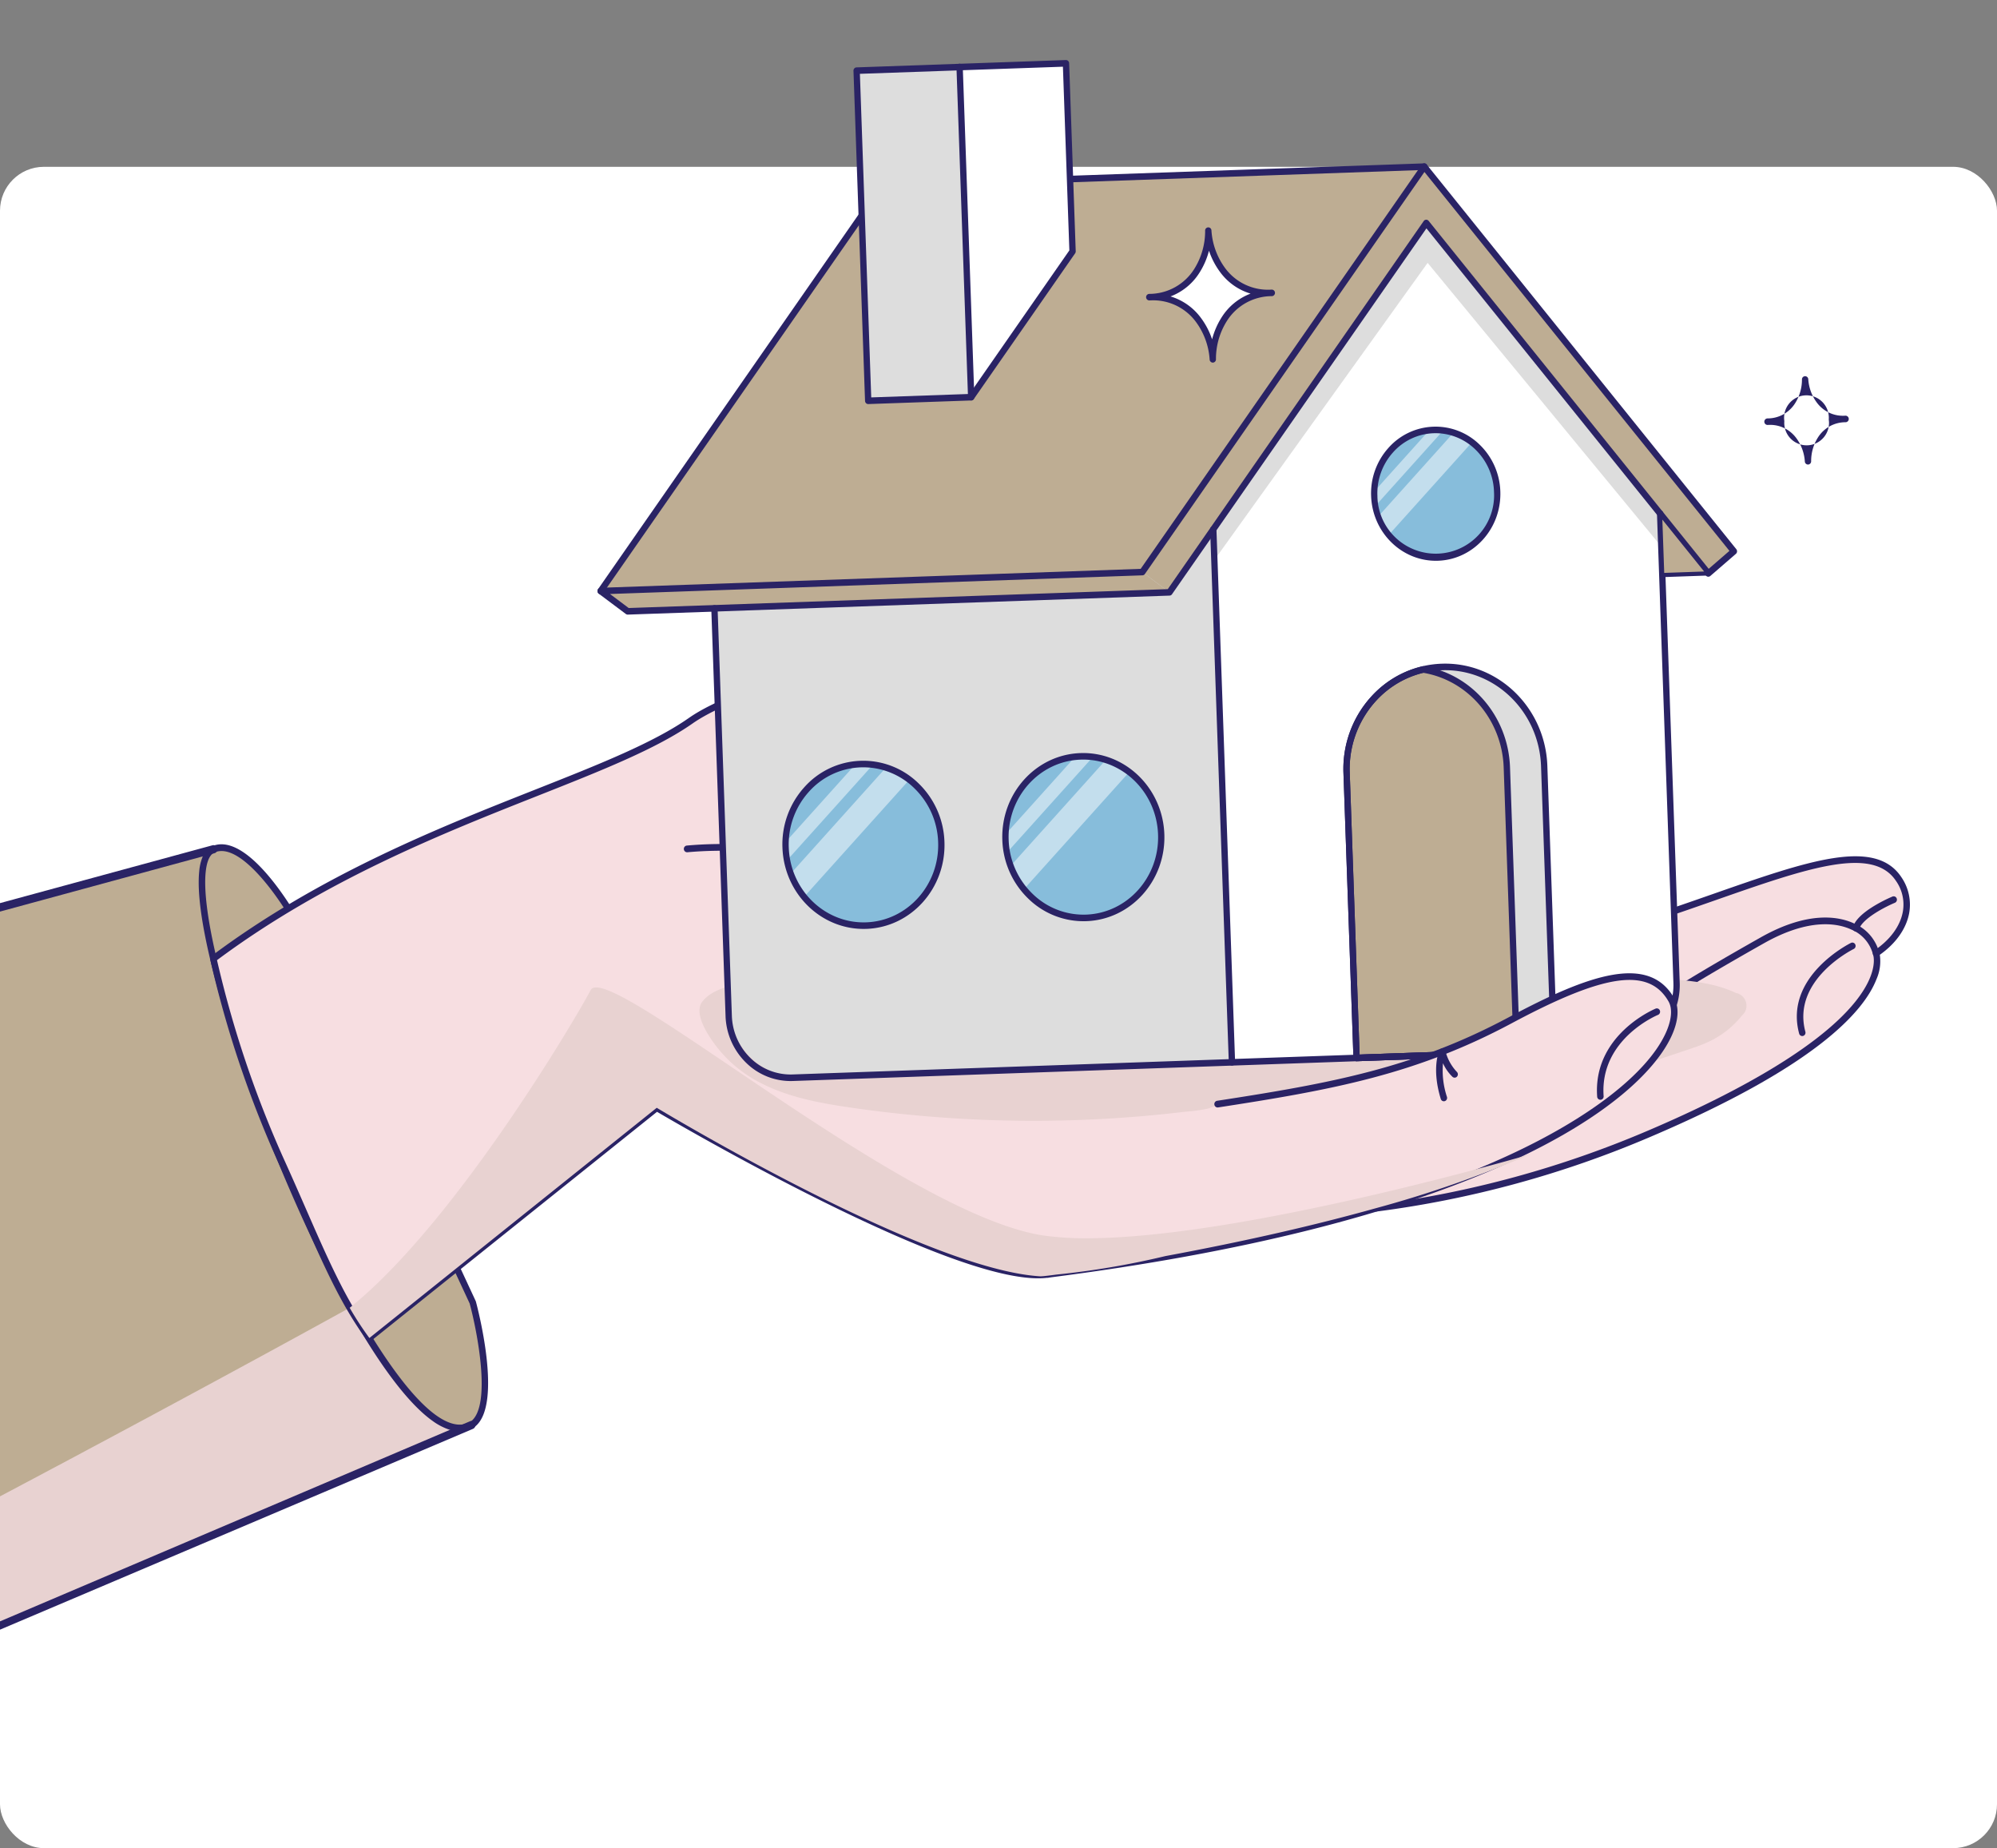 <svg xmlns="http://www.w3.org/2000/svg" xmlns:xlink="http://www.w3.org/1999/xlink" width="455" height="421" viewBox="0 0 455 421"><rect x="0" y="0" width="455" height="421" fill="#808080" stroke="none"/><defs><clipPath id="clip-path"><rect id="Rectangle_939" data-name="Rectangle 939" width="455" height="421" rx="10" transform="translate(270 3467)" fill="#fff"></rect></clipPath><clipPath id="clip-path-2"><rect id="Rectangle_938" data-name="Rectangle 938" width="592.832" height="383.811" fill="none"></rect></clipPath><clipPath id="clip-path-3"><rect id="Rectangle_937" data-name="Rectangle 937" width="592.832" height="383.812" fill="none"></rect></clipPath><clipPath id="clip-path-4"><rect id="Rectangle_928" data-name="Rectangle 928" width="171.25" height="74.98" fill="none"></rect></clipPath><clipPath id="clip-path-5"><rect id="Rectangle_929" data-name="Rectangle 929" width="60.51" height="134.093" fill="#bead93"></rect></clipPath><clipPath id="clip-path-6"><rect id="Rectangle_930" data-name="Rectangle 930" width="172.96" height="49.138" fill="none"></rect></clipPath><clipPath id="clip-path-7"><rect id="Rectangle_931" data-name="Rectangle 931" width="23.095" height="19.498" fill="none"></rect></clipPath><clipPath id="clip-path-8"><rect id="Rectangle_932" data-name="Rectangle 932" width="28.733" height="29.801" fill="none"></rect></clipPath><clipPath id="clip-path-10"><rect id="Rectangle_934" data-name="Rectangle 934" width="22.683" height="23.525" fill="none"></rect></clipPath><clipPath id="clip-path-11"><rect id="Rectangle_936" data-name="Rectangle 936" width="270.057" height="78.028" fill="none"></rect></clipPath></defs><g id="Groupe_1451" data-name="Groupe 1451" transform="translate(-270 -3565)"><rect id="Rectangle_157" data-name="Rectangle 157" width="455" height="383" rx="10" transform="translate(270 3603)" fill="#fff"></rect><g id="Groupe_de_masques_429" data-name="Groupe de masques 429" transform="translate(0 98)" clip-path="url(#clip-path)"><g id="Groupe_1116" data-name="Groupe 1116" transform="matrix(0.999, -0.035, 0.035, 0.999, 194.567, 3461.442)"><g id="Groupe_1115" data-name="Groupe 1115" clip-path="url(#clip-path-2)"><g id="Groupe_1114" data-name="Groupe 1114" transform="translate(0 -0.001)"><g id="Groupe_1113" data-name="Groupe 1113" clip-path="url(#clip-path-3)"><path id="Trac&#xE9;_1710" data-name="Trac&#xE9; 1710" d="M171.25,949.893l-1.013.391s0,0,0,0l-2.366.911-119.278,46H0V844.3c56.088-13.112,104.535-24.476,115.232-27.125.854-.214,1.466-.369,1.824-.466a.137.137,0,0,0,.017,0l.286.7.065.154,7.178,17.648.288.71v0l.29.712L155.9,912.166l3.365,8.263.293.722v0l.3.724,3.194,7.862,7.85,19.3.058.144Z" transform="translate(0 -613.386)" fill="#bead93"></path><g id="Groupe_1091" data-name="Groupe 1091" transform="translate(0 308.832)" style="mix-blend-mode: multiply;isolation: isolate"><g id="Groupe_1090" data-name="Groupe 1090"><g id="Groupe_1089" data-name="Groupe 1089" clip-path="url(#clip-path-4)"><path id="Trac&#xE9;_1711" data-name="Trac&#xE9; 1711" d="M171.25,1268.235l-1.013.391s0,0,0,0l-2.366.911-119.278,46H0v-4.566c75.147-35.345,136.76-66.521,143.77-70.078.084-.042.161-.08.23-.117l.434-.219h.005a0,0,0,0,0,0,0l0,0,.389.157h0l.684.276.389.157,6.588,2.661.821.331.821.331,8.914,3.6,7.85,19.3.058.144Z" transform="translate(0 -1240.56)" fill="#e8d2d1"></path></g></g></g><path id="Trac&#xE9;_1712" data-name="Trac&#xE9; 1712" d="M496.484,832.338s-10.109-19.518-17.916-16.563c-15.176,5.745,32.809,143.917,54.179,133.2C539.619,945,534,921.025,534,921.025Z" transform="translate(-361.496 -612.462)" fill="#346ab8"></path><path id="Trac&#xE9;_1713" data-name="Trac&#xE9; 1713" d="M496.484,832.338s-10.109-19.518-17.916-16.563c-15.176,5.745,32.809,143.917,54.179,133.2C539.619,945,534,921.025,534,921.025Z" transform="translate(-361.496 -612.462)" fill="#0367a5"></path><g id="Groupe_1094" data-name="Groupe 1094" transform="translate(114.157 203.009)" style="mix-blend-mode: multiply;isolation: isolate"><g id="Groupe_1093" data-name="Groupe 1093"><g id="Groupe_1092" data-name="Groupe 1092" clip-path="url(#clip-path-5)"><path id="Trac&#xE9;_1714" data-name="Trac&#xE9; 1714" d="M496.484,832.338s-10.109-19.518-17.916-16.563c-15.176,5.745,32.809,143.917,54.179,133.2C539.619,945,534,921.025,534,921.025Z" transform="translate(-475.653 -815.471)" fill="#bead93"></path></g></g></g><path id="Trac&#xE9;_1715" data-name="Trac&#xE9; 1715" d="M505.058,919.6c-2.717-5.2-5.477-11.033-8.215-17.374a161.872,161.872,0,0,0,7.826,17.217c.972,1.775,1.987,3.48,3.072,5.118q-1.332-2.375-2.683-4.962M476.25,839.35a243.889,243.889,0,0,0,13.524,45.241l-.223-.6a321.4,321.4,0,0,1-13.3-44.641m56.119,79.2a.818.818,0,0,0-.041-.127l-3.118-7.369-.3-.717-.3-.717-33.792-79.884a.588.588,0,0,0-.026-.055c-.072-.139-.418-.8-.984-1.792-.118-.207-.245-.426-.382-.66-.122-.207-.25-.423-.386-.65-3.221-5.372-10.3-15.634-16.534-13.986a4.542,4.542,0,0,0-.533.169,3.679,3.679,0,0,0-1.587,1.19,5.538,5.538,0,0,0-.662,1.073,11.44,11.44,0,0,0-.931,3.408c-.646,4.747.156,12.029,1.889,20.555a.33.33,0,0,0,.01.047c2.8,13.749,8.013,30.722,13.488,45.5.084.229.17.458.254.685,0,.01.007.02.012.03,2.4,6.438,4.838,12.517,7.287,18.168,2.479,5.728,4.965,11.018,7.423,15.8q1.541,3.006,3.065,5.736c5.544,9.94,10.839,17.065,15.423,20.53a13.743,13.743,0,0,0,3.79,2.114,8.241,8.241,0,0,0,1.591.378,6.721,6.721,0,0,0,.886.06,6.2,6.2,0,0,0,2.818-.672c.012-.008.027-.013.038-.02a4.252,4.252,0,0,0,.473-.316c6.562-4.944,1.368-27.5,1.138-28.479m-1.946,27.195a2.631,2.631,0,0,1-.314.219.6.6,0,0,1-.05.032,4.754,4.754,0,0,1-1.714.48c-1.723.152-3.679-.592-5.839-2.228-4.042-3.057-8.775-9.3-13.767-17.939-.127-.219-.254-.441-.382-.662q-.31-.538-.617-1.09-1.332-2.375-2.683-4.962c-2.717-5.2-5.477-11.033-8.215-17.374-2.383-5.509-4.75-11.4-7.056-17.6-.005-.01-.007-.02-.012-.03l-.223-.6a321.4,321.4,0,0,1-13.3-44.641c0-.017-.007-.035-.012-.052q-.137-.672-.266-1.329c-.055-.274-.108-.545-.156-.814-1.539-8.009-2.122-14.436-1.567-18.5.286-2.1.852-3.488,1.687-4.142a2.044,2.044,0,0,1,.537-.306l.034-.012a4.013,4.013,0,0,1,.418-.127c4.9-1.2,11.277,7.374,14.81,13.239.134.222.264.438.386.65s.262.446.384.66c.372.652.7,1.25.967,1.77l33.907,80.155.6,1.434,2.966,7.01c1.49,6.393,4.164,23.132-.528,26.766" transform="translate(-359.149 -610.17)" fill="#2a2365"></path><path id="Trac&#xE9;_1716" data-name="Trac&#xE9; 1716" d="M484.037,726.337a246.079,246.079,0,0,0,13.789,46.5c5.628,13.66,9.533,24.821,14.48,34.08a72.874,72.874,0,0,0,4.246,7.037l67.3-50.137s59.622,38.622,86.128,41.158a33.972,33.972,0,0,0,3.824,0c5.647-.607,14.363-1.145,24.721-3.323,9.767-2.051,21.011-4.939,32.6-8.34,4.736-.088,9.985-.35,15.678-.872A230.349,230.349,0,0,0,775.329,788a237.789,237.789,0,0,0,34.463-10.38c59.22-22.828,53.036-39.242,53.036-39.242,6.333-3.929,9.991-10.842,5.761-16.7-11.293-15.663-58.47,16.626-111.85,16.017s-72.791-38.716-72.791-38.716c44.7,7.454,113.042,4.03,112.37-16.219-.951-28.616-62.774-7.155-87.168-13.141-56.393-13.842-101.191-2.3-114.463,6.313-21.19,13.75-68.653,21.208-110.649,50.407" transform="translate(-367.868 -498.089)" fill="#f7dee1"></path><g id="Groupe_1097" data-name="Groupe 1097" transform="translate(226.488 222.743)" style="mix-blend-mode: multiply;isolation: isolate"><g id="Groupe_1096" data-name="Groupe 1096"><g id="Groupe_1095" data-name="Groupe 1095" clip-path="url(#clip-path-6)"><path id="Trac&#xE9;_1717" data-name="Trac&#xE9; 1717" d="M943.816,915.124a3.059,3.059,0,0,1,.644-1.259c1.515-1.766,3.781-2.6,5.98-3.224,5.847-1.656,12.1-2.364,17.371-5.377a10.67,10.67,0,0,1,1.835-5.154c2.021-2.844,5.437-4.26,8.789-4.891,8.658-1.629,17.578,1.111,25.457,5.174s15.069,9.439,22.889,13.623a86.418,86.418,0,0,0,49.714,9.732c5.934-.637,11.737-.9,17.62-1.11l2.137-.075c6.375-.22,13.119.176,18.821,3.443.772.442,1.61,1.1,1.582,2.017a2.348,2.348,0,0,1-1.009,1.622c-2.05,1.693-4.714,2.307-7.277,2.872-4.128.911-7.781,2.444-11.834,3.56-4.248,1.17-8.556,2.093-12.892,2.835-3.626.62-7.271,1.114-10.926,1.508-3.589.387-7.347.309-10.9.921-1.089.188-2.033.731-3.1.979a36.731,36.731,0,0,1-5.1.519q-5.438.463-10.89.72a289.993,289.993,0,0,1-65.538-4.356c-6.992-1.272-14.058-2.846-20.284-6.383a29.738,29.738,0,0,1-9.3-8.124c-1.457-1.982-4.549-6.566-3.787-9.571" transform="translate(-943.697 -894.743)" fill="#e8d2d1"></path></g></g></g><path id="Trac&#xE9;_1718" data-name="Trac&#xE9; 1718" d="M514.215,812.414a.72.72,0,0,0,.431-.144l66.9-49.841c2.729,1.735,18.34,11.587,35.852,21.1,25.865,14.051,43.359,20.709,51.986,19.79a.758.758,0,0,0,.659-.839.746.746,0,0,0-.809-.683c-19.976,2.128-86.66-40.5-87.331-40.936a.716.716,0,0,0-.819.029l-66.69,49.688c-5.3-7.9-9.013-17.272-13.686-29.059-1.427-3.6-2.9-7.317-4.538-11.287a243.943,243.943,0,0,1-13.649-45.852c25.106-17.355,52.383-27.053,74.325-34.855,14.7-5.227,27.4-9.742,35.9-15.256,12.467-8.09,56.711-20.255,113.9-6.217,8.663,2.126,21.664.869,35.428-.463,19.2-1.857,39.051-3.777,47.274,3.729a12.274,12.274,0,0,1,3.9,9.158c.084,2.536-1.048,4.9-3.366,7.018-13.995,12.807-68.64,15.007-108.149,8.418a.725.725,0,0,0-.717.31.789.789,0,0,0-.053.8c.2.395,5.058,9.777,16.57,19.369,10.607,8.837,29.083,19.438,56.867,19.755,25.726.293,50.191-7.316,69.846-13.432,21.078-6.558,36.307-11.3,41.386-2.944a9.346,9.346,0,0,1,1.263,7.153c-.742,3.221-3.15,6.235-6.78,8.486a.779.779,0,0,0-.308.936c.01.029,1.28,3.949-4.424,10.567-9.717,11.273-31.564,21.274-48.18,27.68a234.008,234.008,0,0,1-62.668,14.767.758.758,0,0,0-.67.83.747.747,0,0,0,.8.695,235.431,235.431,0,0,0,63.051-14.857c37.631-14.506,49.406-26.524,52.657-34.051a10.113,10.113,0,0,0,.96-5.546c3.717-2.434,6.193-5.666,7-9.15a11.012,11.012,0,0,0-1.45-8.325c-5.677-9.336-21.357-4.457-43.058,2.294-19.56,6.085-43.905,13.658-69.406,13.367-27.363-.313-45.534-10.733-55.959-19.418a72.233,72.233,0,0,1-15.411-17.525,298.545,298.545,0,0,0,61.891,2.874c13.185-.818,36.682-3.454,45.92-11.908,2.665-2.438,3.965-5.2,3.864-8.218a13.929,13.929,0,0,0-4.4-10.255c-8.7-7.943-28.876-5.992-48.386-4.1-13.64,1.319-26.524,2.565-34.95.5-57.645-14.148-102.389-1.792-115.026,6.409-8.354,5.422-20.977,9.909-35.592,15.106-22.141,7.872-49.7,17.67-75.076,35.314a.778.778,0,0,0-.313.782,245.4,245.4,0,0,0,13.835,46.659c1.632,3.96,3.1,7.675,4.529,11.268,4.834,12.192,8.653,21.823,14.276,29.994a.724.724,0,0,0,.6.321" transform="translate(-365.529 -495.779)" fill="#2a2365"></path><path id="Trac&#xE9;_1719" data-name="Trac&#xE9; 1719" d="M1004.423,858.238a.719.719,0,0,0,.488-.191.785.785,0,0,0,.065-1.08c-14.453-16.99-32.725-23.943-45.507-26.783a87.958,87.958,0,0,0-24.538-2.114.758.758,0,0,0-.668.832.745.745,0,0,0,.8.693,86.5,86.5,0,0,1,24.144,2.1c12.55,2.8,30.487,9.626,44.66,26.288a.726.726,0,0,0,.554.259" transform="translate(-710.037 -621.815)" fill="#2a2365"></path><path id="Trac&#xE9;_1720" data-name="Trac&#xE9; 1720" d="M862.369,1008.3a.721.721,0,0,0,.465-.171.783.783,0,0,0,.231-.849c-.022-.065-2.19-6.573-.731-12.081a.769.769,0,0,0-.516-.941.735.735,0,0,0-.907.535,23.5,23.5,0,0,0,.124,10.627c-2.332-2.287-6.509-7.5-9.121-17.266a.735.735,0,0,0-.908-.533.77.77,0,0,0-.514.943c3.934,14.71,11.187,19.43,11.493,19.624a.719.719,0,0,0,.383.111" transform="translate(-646.353 -741.734)" fill="#2a2365"></path><path id="Trac&#xE9;_1721" data-name="Trac&#xE9; 1721" d="M2041.746,921.339a.739.739,0,0,0,.691-.5c.895-2.474,6.353-4.979,8.381-5.736a.774.774,0,0,0,.445-.979.731.731,0,0,0-.944-.461,34.2,34.2,0,0,0-4.053,1.883c-2.89,1.588-4.643,3.188-5.21,4.756a.775.775,0,0,0,.432.986.716.716,0,0,0,.259.049" transform="translate(-1551.164 -686.178)" fill="#2a2365"></path><path id="Trac&#xE9;_1722" data-name="Trac&#xE9; 1722" d="M117.776,814.462a.932.932,0,0,1-.353.281.965.965,0,0,1-.151.05l-.484.115-1.246.291-.972.229L0,842.334v-1.909l116.871-27.449a.869.869,0,0,1,.48.02.921.921,0,0,1,.593.65l.007.03a.954.954,0,0,1-.175.787" transform="translate(0 -610.57)" fill="#2a2365"></path><path id="Trac&#xE9;_1723" data-name="Trac&#xE9; 1723" d="M317.023,1349.274a.921.921,0,0,1-.516.523l-120.994,46.428h-4.8l120.507-46.381,1.2-.463,1.716-.66,1.706-.657.036-.015a.87.87,0,0,1,1.044.331.962.962,0,0,1,.11.219.93.93,0,0,1-.01.675" transform="translate(-144.939 -1012.413)" fill="#2a2365"></path><path id="Trac&#xE9;_1724" data-name="Trac&#xE9; 1724" d="M1885.121,946.892l-21.892,11.445-1.561,1.638.684,4.573-1.9,5.135,8.128,6.743,17.233-12.789Z" transform="translate(-1413.94 -711.167)" fill="#f7dee1"></path><path id="Trac&#xE9;_1725" data-name="Trac&#xE9; 1725" d="M1861.833,948.139a.714.714,0,0,0,.373-.105c.063-.039,6.49-3.934,21.749-11.849,10.679-5.538,17.131-3.88,20.026-2.4a8.4,8.4,0,0,1,4.683,5.746.74.74,0,0,0,.864.606.764.764,0,0,0,.584-.9,9.9,9.9,0,0,0-5.479-6.829c-3.141-1.606-10.09-3.43-21.339,2.4-15.314,7.942-21.773,11.859-21.836,11.9a.782.782,0,0,0-.263,1.048.733.733,0,0,0,.637.378" transform="translate(-1414.43 -699.096)" fill="#2a2365"></path><path id="Trac&#xE9;_1726" data-name="Trac&#xE9; 1726" d="M1986.112,975.494a.719.719,0,0,0,.172-.021.768.768,0,0,0,.546-.923c-2.765-11.963,11.532-18.412,11.677-18.476a.776.776,0,0,0,.391-1,.728.728,0,0,0-.968-.405c-.156.069-15.588,7.033-12.535,20.242a.744.744,0,0,0,.717.587" transform="translate(-1508.594 -716.959)" fill="#2a2365"></path><g id="Groupe_1100" data-name="Groupe 1100" transform="translate(441.926 244.353)" style="mix-blend-mode: multiply;isolation: isolate"><g id="Groupe_1099" data-name="Groupe 1099"><g id="Groupe_1098" data-name="Groupe 1098" clip-path="url(#clip-path-7)"><path id="Trac&#xE9;_1727" data-name="Trac&#xE9; 1727" d="M1850.439,998.01c1.464-.43,2.931-.861,4.353-1.422a21.025,21.025,0,0,0,8.509-5.971,2.955,2.955,0,0,0-1.153-5.225c-4.863-2.519-10.4-3.171-15.8-3.784a3.62,3.62,0,0,0-1.543.048,2.546,2.546,0,0,0-1.416,1.387,7.579,7.579,0,0,0-.528,2,109.4,109.4,0,0,0-1.343,12.59c-.055,1.133-.024,2.293-.121,3.418-.317-.572,1.057-.692,1.391-.79l2.57-.755,5.082-1.492" transform="translate(-1841.349 -981.549)" fill="#e8d2d1"></path></g></g></g><path id="Trac&#xE9;_1728" data-name="Trac&#xE9; 1728" d="M1085.533,506.354l-114.268,0,0,117.093c0,9.29,7.261,16.822,16.218,16.821l98.051,0Z" transform="translate(-738.16 -380.299)" fill="#ddd"></path><path id="Trac&#xE9;_1729" data-name="Trac&#xE9; 1729" d="M1549.288,349.6l-50.956-66.873L1447.38,349.6l0,122.709,88.319,0a13.848,13.848,0,0,0,13.588-14.095Z" transform="translate(-1100.007 -212.342)" fill="#fff"></path><path id="Trac&#xE9;_1730" data-name="Trac&#xE9; 1730" d="M1498.344,282.68l50.957,66.885v8.662l-50.957-66.462L1447.4,357.729v-8.16Z" transform="translate(-1100.02 -212.307)" fill="#ddd"></path><path id="Trac&#xE9;_1731" data-name="Trac&#xE9; 1731" d="M1384.627,325.949l61.448-82.061,61.453,82.056,6.005-4.839-67.458-90.075-67.453,90.08Z" transform="translate(-1047.75 -173.516)" fill="#bead93"></path><path id="Trac&#xE9;_1732" data-name="Trac&#xE9; 1732" d="M987.392,321.111l67.453-90.08-123.547,0-67.453,90.08Z" transform="translate(-656.522 -173.516)" fill="#bead93"></path><path id="Trac&#xE9;_1733" data-name="Trac&#xE9; 1733" d="M863.846,592.882l6.005,4.839,123.547,0-6.006-4.838Z" transform="translate(-656.522 -445.283)" fill="#bead93"></path><path id="Trac&#xE9;_1734" data-name="Trac&#xE9; 1734" d="M1565.807,712.7l0,64.99h45.065l0-64.99c0-12.908-10.089-23.371-22.532-23.371a21.613,21.613,0,0,0-4.26.42c-10.409,2.062-18.274,11.554-18.274,22.952" transform="translate(-1190.012 -517.723)" fill="#ddd"></path><path id="Trac&#xE9;_1735" data-name="Trac&#xE9; 1735" d="M1565.807,713.969l0,64.99h36.548l0-64.99c0-11.4-7.865-20.89-18.275-22.951-10.409,2.062-18.274,11.554-18.274,22.952" transform="translate(-1190.012 -518.991)" fill="#bead93"></path><path id="Trac&#xE9;_1736" data-name="Trac&#xE9; 1736" d="M1563.529,777.452a.708.708,0,0,1-.509-.219.761.761,0,0,1-.211-.528l0-64.99c0-11.559,7.931-21.521,18.858-23.686a.693.693,0,0,1,.27,0c10.928,2.164,18.86,12.125,18.86,23.684l0,64.99a.734.734,0,0,1-.72.747Zm18.271-87.928c-10.18,2.085-17.554,11.4-17.554,22.191l0,64.243h35.108l0-64.243c0-10.8-7.375-20.105-17.555-22.19" transform="translate(-1187.732 -516.737)" fill="#2a2365"></path><path id="Trac&#xE9;_1737" data-name="Trac&#xE9; 1737" d="M1563.531,776.183a.708.708,0,0,1-.509-.219.763.763,0,0,1-.211-.528l0-64.99a24.423,24.423,0,0,1,6.81-17.055,22.69,22.69,0,0,1,16.442-7.065c12.821,0,23.253,10.819,23.253,24.118l0,64.99a.734.734,0,0,1-.72.747Zm22.53-88.363a21.284,21.284,0,0,0-15.424,6.627,22.909,22.909,0,0,0-6.388,16l0,64.243h43.625l0-64.244C1607.874,697.969,1598.089,687.819,1586.061,687.82Z" transform="translate(-1187.733 -515.467)" fill="#2a2365"></path><path id="Trac&#xE9;_1738" data-name="Trac&#xE9; 1738" d="M1239.832,777.938a19.035,19.035,0,0,0,.223,2.919,18.757,18.757,0,0,0,3.588,8.466,17.51,17.51,0,0,0,13.946,7.03c9.788,0,17.754-8.263,17.753-18.416a18.645,18.645,0,0,0-6.778-14.465,17.582,17.582,0,0,0-5.222-2.958,17.131,17.131,0,0,0-5.754-.993c-.41,0-.817.015-1.222.043a18.123,18.123,0,0,0-16.492,17.108c-.027.417-.042.84-.042,1.265" transform="translate(-942.271 -570.442)" fill="#87bddb"></path><path id="Trac&#xE9;_1739" data-name="Trac&#xE9; 1739" d="M983.084,676.051a14.451,14.451,0,0,1-10.474-4.5,15.556,15.556,0,0,1-4.339-10.864l0-92.919a.72.72,0,1,1,1.44,0l0,92.919a14.046,14.046,0,0,0,3.917,9.808,13.049,13.049,0,0,0,9.456,4.062l187.99-.006a13.049,13.049,0,0,0,9.456-4.063,14.044,14.044,0,0,0,3.916-9.808l0-106.934a.721.721,0,1,1,1.44,0l0,106.934a15.556,15.556,0,0,1-4.338,10.865,14.453,14.453,0,0,1-10.474,4.5Z" transform="translate(-735.883 -415.331)" fill="#2a2365"></path><path id="Trac&#xE9;_1740" data-name="Trac&#xE9; 1740" d="M867.572,324.447a.7.7,0,0,1-.442-.157l-6.006-4.838a.764.764,0,0,1-.24-.832.723.723,0,0,1,.681-.5l123.194,0L1052,228.32a.7.7,0,0,1,1.138,0l67.458,90.075a.767.767,0,0,1,.146.551.753.753,0,0,1-.272.5l-6.005,4.839a.7.7,0,0,1-1.01-.132l-60.884-81.3-60.879,81.3a.711.711,0,0,1-.568.289Zm-3.9-4.838,4.151,3.345,122.948,0L1052,241.178a.7.7,0,0,1,1.137,0l61.011,81.466,4.868-3.923L1052.565,230l-66.884,89.321a.711.711,0,0,1-.569.289Z" transform="translate(-654.242 -171.263)" fill="#2a2365"></path><path id="Trac&#xE9;_1741" data-name="Trac&#xE9; 1741" d="M861.565,339.717a.7.7,0,0,1-.441-.157.766.766,0,0,1-.127-1.048l62.465-83.419a.7.7,0,0,1,1.01-.132.766.766,0,0,1,.127,1.048l-62.465,83.419a.709.709,0,0,1-.569.289" transform="translate(-654.242 -191.371)" fill="#2a2365"></path><path id="Trac&#xE9;_1742" data-name="Trac&#xE9; 1742" d="M1445.1,676.058a.734.734,0,0,1-.72-.747l0-121.552a.72.72,0,1,1,1.44,0l0,121.552a.734.734,0,0,1-.72.747" transform="translate(-1097.728 -415.341)" fill="#2a2365"></path><g id="Groupe_1103" data-name="Groupe 1103" transform="translate(297.561 189.08)" opacity="0.5" style="mix-blend-mode: soft-light;isolation: isolate"><g id="Groupe_1102" data-name="Groupe 1102"><g id="Groupe_1101" data-name="Groupe 1101" clip-path="url(#clip-path-8)"><path id="Trac&#xE9;_1743" data-name="Trac&#xE9; 1743" d="M1243.831,786.9a18.526,18.526,0,0,0,2.851,5.417l24.921-25.851a17.579,17.579,0,0,0-5.222-2.958Z" transform="translate(-1242.871 -762.516)" fill="#fff"></path><path id="Trac&#xE9;_1744" data-name="Trac&#xE9; 1744" d="M1239.832,777.938a19.035,19.035,0,0,0,.223,2.919l20.347-21.1a17.128,17.128,0,0,0-2.815-.232c-.41,0-.817.015-1.222.043l-16.492,17.108c-.027.417-.042.84-.042,1.265" transform="translate(-1239.832 -759.522)" fill="#fff"></path></g></g></g><path id="Trac&#xE9;_1745" data-name="Trac&#xE9; 1745" d="M1255.312,794.844a18.022,18.022,0,0,1-13.058-5.618,19.4,19.4,0,0,1-5.417-13.544c0-10.567,8.287-19.163,18.474-19.164s18.475,8.6,18.475,19.162-8.287,19.163-18.474,19.164m0-36.832c-9.393,0-17.034,7.927-17.034,17.67a17.885,17.885,0,0,0,5,12.488,16.616,16.616,0,0,0,12.039,5.181c9.393,0,17.034-7.927,17.034-17.67s-7.642-17.669-17.035-17.669" transform="translate(-939.995 -568.185)" fill="#2a2365"></path><path id="Trac&#xE9;_1746" data-name="Trac&#xE9; 1746" d="M1030.873,777.945a19.036,19.036,0,0,0,.224,2.919,18.758,18.758,0,0,0,3.588,8.466,17.511,17.511,0,0,0,13.946,7.03c9.789,0,17.754-8.263,17.753-18.416a18.645,18.645,0,0,0-6.778-14.465,17.579,17.579,0,0,0-5.222-2.957,17.157,17.157,0,0,0-5.754-.993c-.41,0-.817.015-1.222.043a18.123,18.123,0,0,0-16.492,17.108c-.027.417-.042.84-.042,1.265" transform="translate(-783.462 -570.447)" fill="#87bddb"></path><g id="Groupe_1106" data-name="Groupe 1106" transform="translate(247.41 189.082)" opacity="0.5" style="mix-blend-mode: soft-light;isolation: isolate"><g id="Groupe_1105" data-name="Groupe 1105"><g id="Groupe_1104" data-name="Groupe 1104" clip-path="url(#clip-path-8)"><path id="Trac&#xE9;_1747" data-name="Trac&#xE9; 1747" d="M1034.872,786.908a18.53,18.53,0,0,0,2.852,5.417l24.921-25.852a17.586,17.586,0,0,0-5.222-2.957Z" transform="translate(-1033.911 -762.523)" fill="#fff"></path><path id="Trac&#xE9;_1748" data-name="Trac&#xE9; 1748" d="M1030.873,777.945a19.036,19.036,0,0,0,.224,2.919l20.347-21.1a17.091,17.091,0,0,0-2.814-.232c-.41,0-.817.015-1.222.043l-16.492,17.108c-.027.417-.042.84-.042,1.265" transform="translate(-1030.872 -759.529)" fill="#fff"></path></g></g></g><path id="Trac&#xE9;_1749" data-name="Trac&#xE9; 1749" d="M1046.353,794.851h0c-10.187,0-18.475-8.6-18.475-19.162a19.4,19.4,0,0,1,5.416-13.544,17.982,17.982,0,0,1,26.115,0,19.4,19.4,0,0,1,5.417,13.544c0,10.566-8.287,19.163-18.474,19.164m0-.747h0Zm0-36.085a16.616,16.616,0,0,0-12.039,5.182,17.885,17.885,0,0,0-4.995,12.488c0,9.742,7.643,17.668,17.035,17.669s17.034-7.927,17.034-17.67a17.886,17.886,0,0,0-5-12.488,16.617,16.617,0,0,0-12.039-5.181" transform="translate(-781.186 -568.191)" fill="#2a2365"></path><path id="Trac&#xE9;_1750" data-name="Trac&#xE9; 1750" d="M1601.284,486.766a15.048,15.048,0,0,0,.176,2.3,14.8,14.8,0,0,0,2.832,6.683A13.821,13.821,0,0,0,1615.3,501.3a14.3,14.3,0,0,0,14.014-14.538,14.719,14.719,0,0,0-5.35-11.419,13.881,13.881,0,0,0-4.122-2.335,13.525,13.525,0,0,0-4.543-.783c-.323,0-.645.012-.965.034a14.307,14.307,0,0,0-13.019,13.505c-.021.329-.033.663-.033,1" transform="translate(-1216.974 -354.668)" fill="#87bddb"></path><g id="Groupe_1109" data-name="Groupe 1109" transform="translate(384.309 117.56)" opacity="0.5" style="mix-blend-mode: soft-light;isolation: isolate"><g id="Groupe_1108" data-name="Groupe 1108"><g id="Groupe_1107" data-name="Groupe 1107" clip-path="url(#clip-path-10)"><path id="Trac&#xE9;_1751" data-name="Trac&#xE9; 1751" d="M1604.44,493.841a14.616,14.616,0,0,0,2.251,4.276l19.672-20.407a13.876,13.876,0,0,0-4.122-2.335Z" transform="translate(-1603.682 -474.592)" fill="#fff"></path><path id="Trac&#xE9;_1752" data-name="Trac&#xE9; 1752" d="M1601.284,486.766a15.048,15.048,0,0,0,.176,2.3l16.062-16.659a13.518,13.518,0,0,0-2.222-.183c-.323,0-.645.012-.965.034l-13.019,13.505c-.021.329-.033.663-.033,1" transform="translate(-1601.283 -472.228)" fill="#fff"></path></g></g></g><path id="Trac&#xE9;_1753" data-name="Trac&#xE9; 1753" d="M1613.023,499.793h0c-8.125,0-14.736-6.856-14.736-15.284a15.472,15.472,0,0,1,4.32-10.8,14.342,14.342,0,0,1,20.829,0,15.473,15.473,0,0,1,4.321,10.8c0,8.428-6.61,15.285-14.735,15.285m0-.747h0Zm0-28.328a12.97,12.97,0,0,0-9.4,4.044,13.959,13.959,0,0,0-3.9,9.747,13.3,13.3,0,1,0,26.59,0,13.96,13.96,0,0,0-3.9-9.747,12.971,12.971,0,0,0-9.4-4.044" transform="translate(-1214.697 -352.412)" fill="#2a2365"></path><path id="Trac&#xE9;_1754" data-name="Trac&#xE9; 1754" d="M1246.237,167.922l-24.256,32.392,0-75.277h24.256Z" transform="translate(-928.703 -93.908)" fill="#fff"></path><rect id="Rectangle_935" data-name="Rectangle 935" width="23.488" height="75.277" transform="translate(269.789 31.129)" fill="#ddd"></rect><path id="Trac&#xE9;_1755" data-name="Trac&#xE9; 1755" d="M1121.833,198.808a.708.708,0,0,1-.509-.219.761.761,0,0,1-.211-.528l0-75.277a.76.76,0,0,1,.211-.528.707.707,0,0,1,.509-.219h47.745a.734.734,0,0,1,.72.747v25.643l80.07,0a.747.747,0,0,1,0,1.494l-80.07,0v15.75a.765.765,0,0,1-.151.458l-24.255,32.392a.711.711,0,0,1-.569.289Zm.718-75.277,0,73.784h22.416l23.888-31.9V123.53Z" transform="translate(-852.043 -91.655)" fill="#2a2365"></path><path id="Trac&#xE9;_1756" data-name="Trac&#xE9; 1756" d="M1219.7,198.81a.734.734,0,0,1-.72-.747l0-75.277a.721.721,0,1,1,1.44,0l0,75.277a.734.734,0,0,1-.72.747" transform="translate(-926.423 -91.657)" fill="#2a2365"></path><path id="Trac&#xE9;_1757" data-name="Trac&#xE9; 1757" d="M1882.489,570.013h-10.5V556Z" transform="translate(-1422.713 -417.584)" fill="#bead93"></path><path id="Trac&#xE9;_1758" data-name="Trac&#xE9; 1758" d="M1881.033,569.05h-10.5a.469.469,0,0,1-.46-.477V554.558a.476.476,0,0,1,.311-.452.45.45,0,0,1,.512.159l10.5,14.015a.492.492,0,0,1,.05.5.459.459,0,0,1-.413.267M1871,568.1h9.1L1871,555.95Z" transform="translate(-1421.257 -416.144)" fill="#2a2365"></path><path id="Trac&#xE9;_1759" data-name="Trac&#xE9; 1759" d="M1274.716,1042.513q13.126-1.576,24.721-3.323c18.853-2.821,34.8-5.939,48.274-9.212a260.459,260.459,0,0,0,35.566-11.03c.01,0-1.012-.8-1.012-.8,34.677-13.976,36.2-30.684,34.472-33.3-5.9-8.943-17.678-6.03-36.8,3.357-22.829,11.205-43.172,13.932-67.387,16.788l-29.785,29.541Z" transform="translate(-968.783 -735.623)" fill="#f7dee1"></path><path id="Trac&#xE9;_1760" data-name="Trac&#xE9; 1760" d="M1263.384,1040.208l.066,0c44.3-4.083,80.1-11.746,106.382-22.776,10.392-4.361,19.028-9.159,25.668-14.262,5.544-4.261,9.6-8.7,11.728-12.827,1.8-3.487,2.146-6.619.986-8.82-5.392-10.221-19-6.18-37.768,3.033-21.953,10.775-40.842,13.615-67.154,16.718a.76.76,0,0,0-.65.847.743.743,0,0,0,.817.674c26.458-3.12,45.459-5.978,67.618-16.855,21.6-10.6,31.648-11.633,35.843-3.682.9,1.707.539,4.391-.993,7.364-4.6,8.93-17.958,18.55-36.648,26.392-26.15,10.973-61.8,18.6-105.959,22.67a.758.758,0,0,0-.67.83.749.749,0,0,0,.734.7" transform="translate(-959.61 -732.663)" fill="#2a2365"></path><path id="Trac&#xE9;_1761" data-name="Trac&#xE9; 1761" d="M1793.564,1028.916h.029a.755.755,0,0,0,.709-.794c-.477-13.037,12.9-18.035,13.04-18.084a.773.773,0,0,0,.454-.974.731.731,0,0,0-.939-.471c-.146.052-14.549,5.408-14.03,19.588a.751.751,0,0,0,.737.736" transform="translate(-1362.537 -757.475)" fill="#2a2365"></path><path id="Trac&#xE9;_1762" data-name="Trac&#xE9; 1762" d="M1642.385,1050.331a.714.714,0,0,0,.2-.028.769.769,0,0,0,.513-.943,19.158,19.158,0,0,1-.634-7.7,9.964,9.964,0,0,0,2.055,3.173.719.719,0,0,0,1.043-.028.785.785,0,0,0-.026-1.082,10.786,10.786,0,0,1-2.417-4.831.749.749,0,0,0-.62-.6.732.732,0,0,0-.756.4c-.081.161-1.964,4.023-.066,11.083a.743.743,0,0,0,.71.56" transform="translate(-1247.029 -779.802)" fill="#2a2365"></path><g id="Groupe_1112" data-name="Groupe 1112" transform="translate(144.439 237.842)" style="mix-blend-mode: multiply;isolation: isolate"><g id="Groupe_1111" data-name="Groupe 1111"><g id="Groupe_1110" data-name="Groupe 1110" clip-path="url(#clip-path-11)"><path id="Trac&#xE9;_1763" data-name="Trac&#xE9; 1763" d="M601.826,1026.387a72.865,72.865,0,0,0,4.246,7.037l67.3-50.137s59.454,38.9,85.961,41.437c.659.06,3.216-.218,3.992-.28a186.967,186.967,0,0,0,24.722-3.323c18.853-2.822,34.8-5.939,48.274-9.212a260.474,260.474,0,0,0,35.566-11.03c-1.139.293-64.783,16.468-100.515,15.586a72.726,72.726,0,0,1-10.569-.939c-31.944-5.583-97.519-66.622-101.554-59.562-3.713,6.5-32.762,52.05-57.418,70.423" transform="translate(-601.826 -955.396)" fill="#e8d2d1"></path></g></g></g><path id="Trac&#xE9;_1766" data-name="Trac&#xE9; 1766" d="M1408.4,282.728c0,4.738,3.263,14.666,13.948,14.666-10.686,0-13.948,9.927-13.948,14.666,0-4.738-3.263-14.666-13.948-14.666,10.686,0,13.948-9.928,13.948-14.666" transform="translate(-1059.779 -212.343)" fill="#fff"></path><path id="Trac&#xE9;_1767" data-name="Trac&#xE9; 1767" d="M1406.116,310.553a.734.734,0,0,1-.72-.747,16.206,16.206,0,0,0-2.83-8.671,12.121,12.121,0,0,0-10.4-5.248.747.747,0,0,1,0-1.494,12.122,12.122,0,0,0,10.4-5.248,16.207,16.207,0,0,0,2.83-8.671.721.721,0,1,1,1.44,0,16.206,16.206,0,0,0,2.83,8.671,12.121,12.121,0,0,0,10.4,5.248.747.747,0,0,1,0,1.494,12.12,12.12,0,0,0-10.4,5.248,16.2,16.2,0,0,0-2.83,8.671.734.734,0,0,1-.72.747m-9.127-15.412a13.376,13.376,0,0,1,6.743,5.117,17.425,17.425,0,0,1,2.384,4.986,17.439,17.439,0,0,1,2.385-4.986,13.378,13.378,0,0,1,6.743-5.117,13.378,13.378,0,0,1-6.743-5.117,17.439,17.439,0,0,1-2.385-4.986,17.425,17.425,0,0,1-2.384,4.986,13.376,13.376,0,0,1-6.743,5.117" transform="translate(-1057.499 -210.09)" fill="#2a2365"></path><path id="Trac&#xE9;_1768" data-name="Trac&#xE9; 1768" d="M1985.956,437.863c0,3.017,2.078,9.338,8.882,9.338-6.8,0-8.882,6.321-8.882,9.338,0-3.017-2.077-9.338-8.882-9.338,6.8,0,8.882-6.321,8.882-9.338" transform="translate(-1502.574 -328.858)" fill="#fff"></path><path id="Trac&#xE9;_1769" data-name="Trac&#xE9; 1769" d="M1983.676,455.034a.734.734,0,0,1-.72-.747,10.02,10.02,0,0,0-1.752-5.362,7.393,7.393,0,0,0-6.41-3.23.747.747,0,0,1,0-1.494,7.393,7.393,0,0,0,6.41-3.23,10.02,10.02,0,0,0,1.752-5.362.72.72,0,1,1,1.44,0,10.02,10.02,0,0,0,1.752,5.362,7.393,7.393,0,0,0,6.41,3.23.747.747,0,0,1,0,1.494,7.392,7.392,0,0,0-6.41,3.23,10.02,10.02,0,0,0-1.752,5.362.734.734,0,0,1-.72.747m-5.065-10.085a5.1,5.1,0,1,0,10.13,0,5.1,5.1,0,1,0-10.13,0" transform="translate(-1500.294 -326.605)" fill="#2a2365"></path></g></g></g></g></g></g></svg>